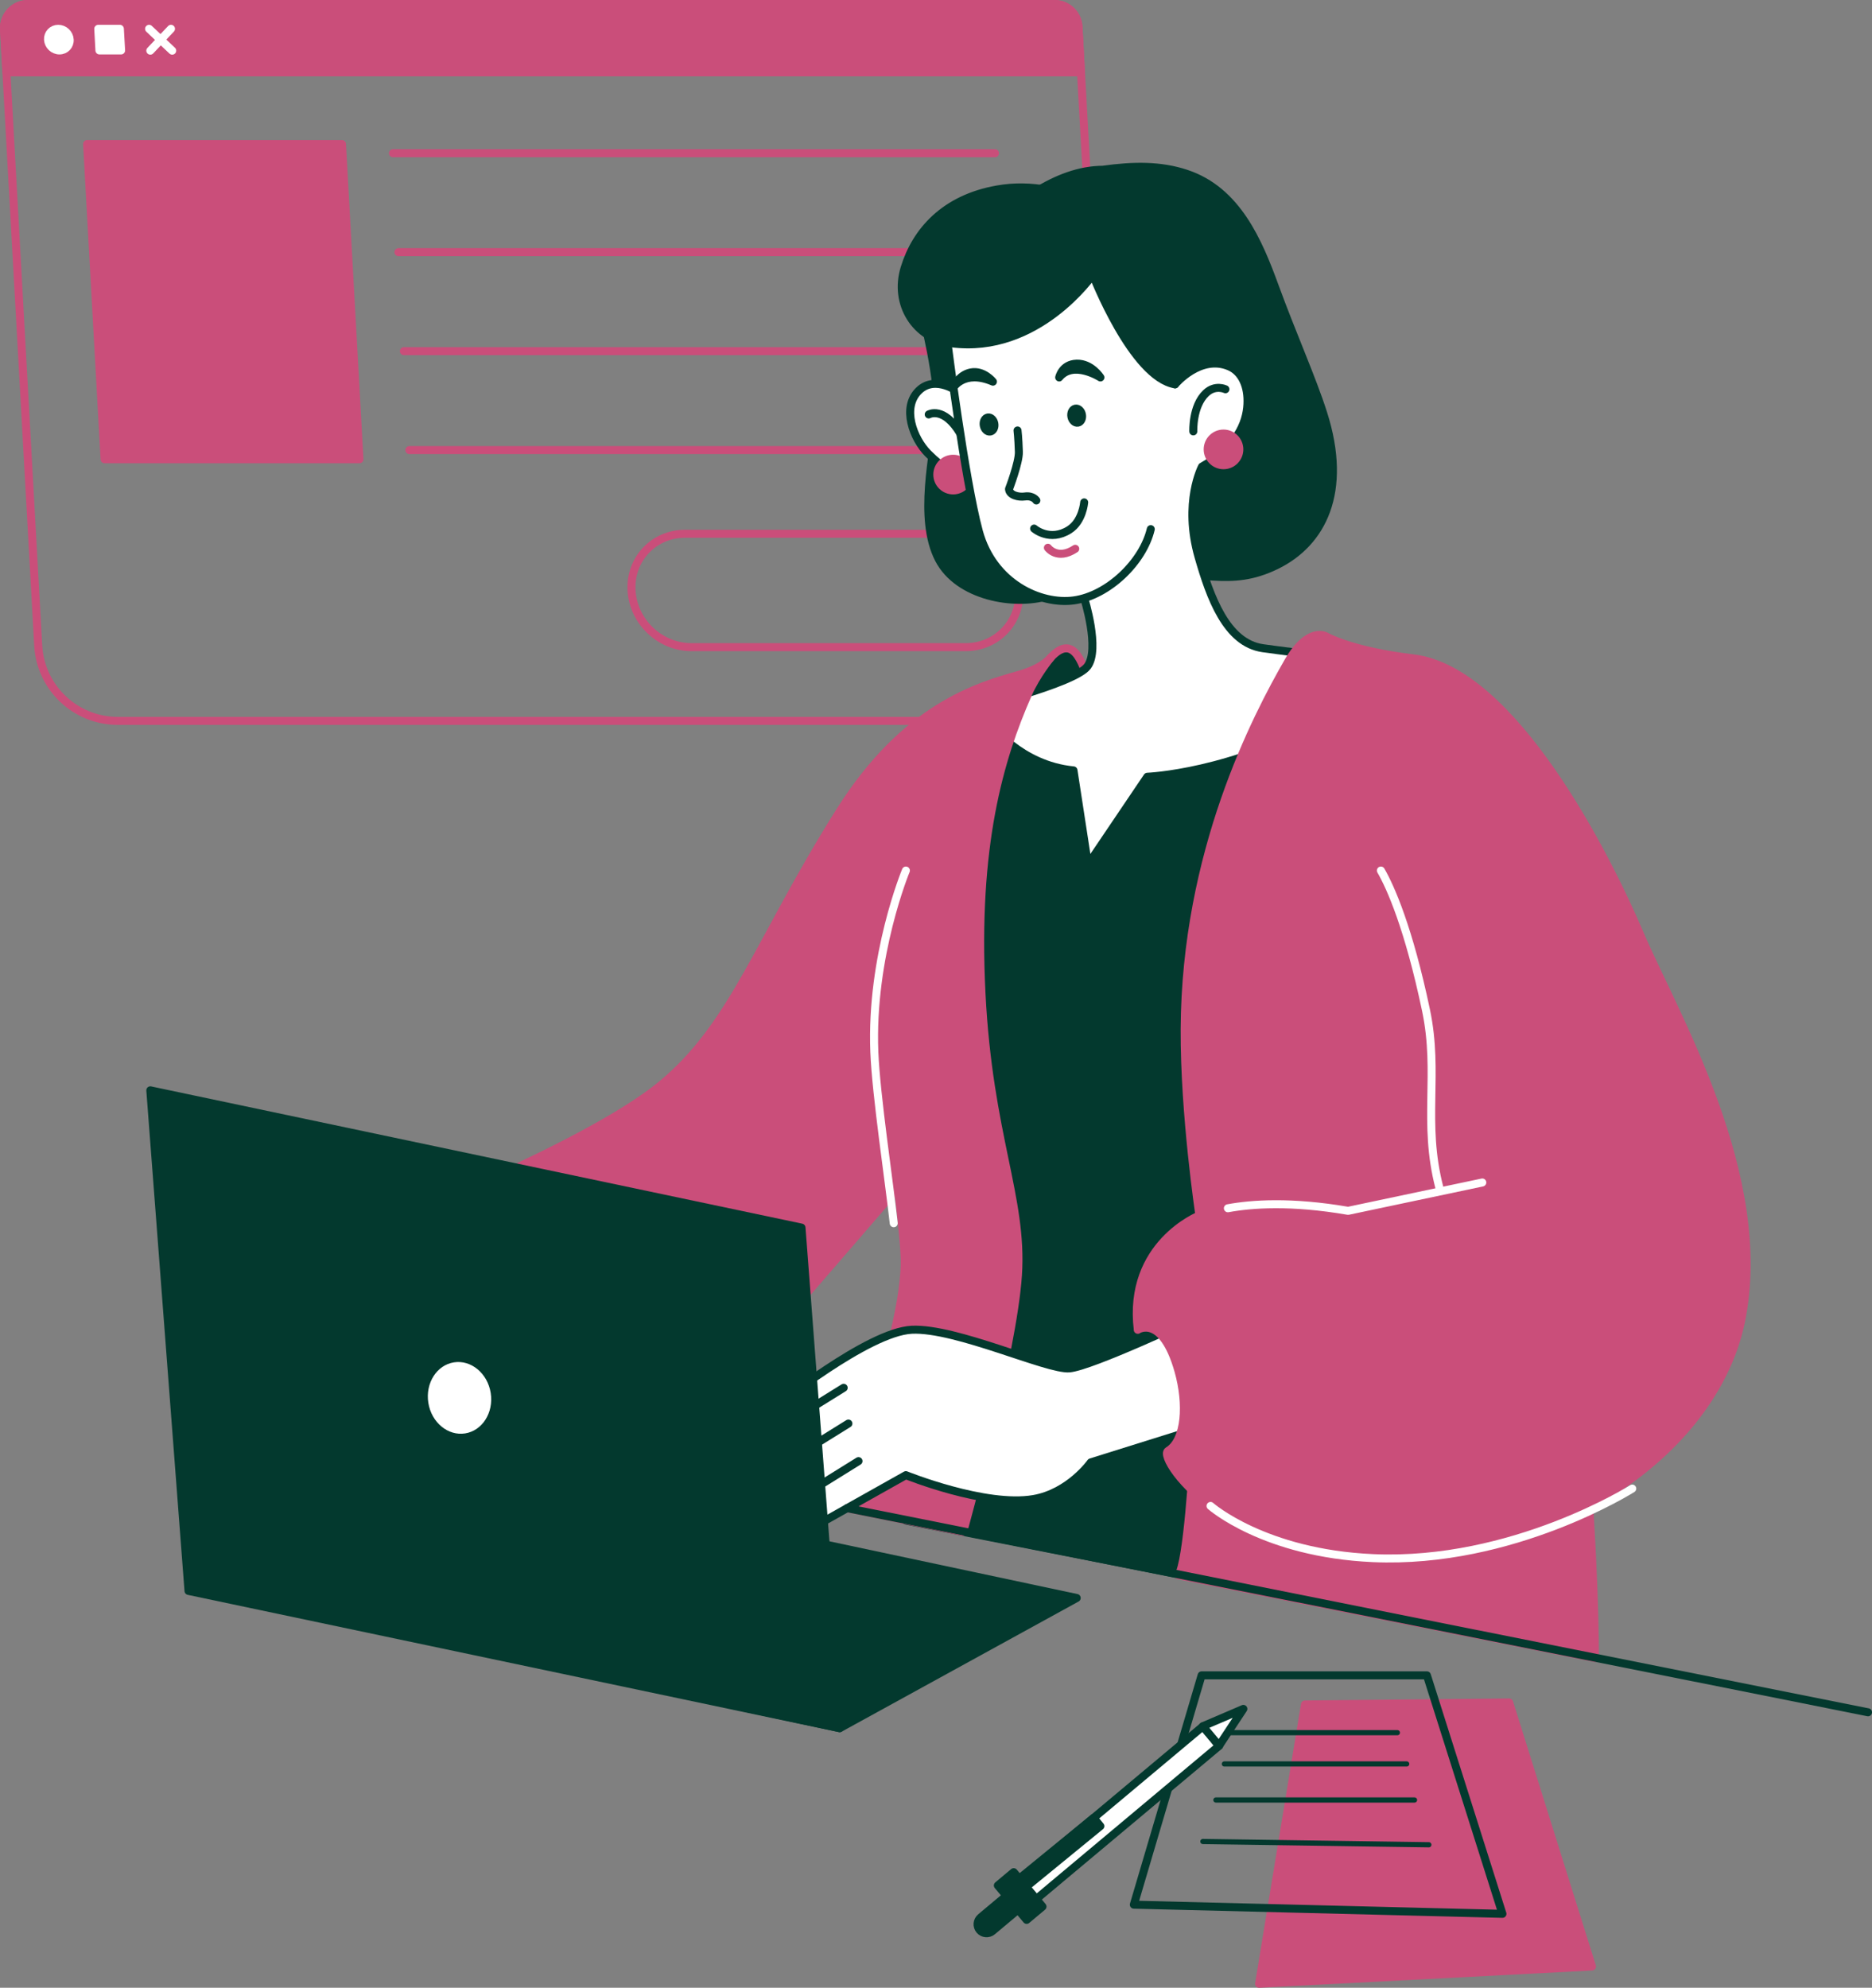 <?xml version="1.0" encoding="UTF-8"?><svg id="_レイヤー_2" xmlns="http://www.w3.org/2000/svg" width="320.45" height="340.15" viewBox="0 0 320.45 340.15"><rect x="0" y="0" width="320.45" height="340.15" fill="#808080" stroke="none"/><defs><style>.cls-1,.cls-2,.cls-3,.cls-4,.cls-5,.cls-6,.cls-7,.cls-8,.cls-9{stroke-linecap:round;stroke-linejoin:round;}.cls-1,.cls-2,.cls-3,.cls-5,.cls-6,.cls-7,.cls-8,.cls-9{stroke-width:1.37px;}.cls-1,.cls-2,.cls-4,.cls-9{stroke:#03392e;}.cls-1,.cls-3,.cls-7{fill:none;}.cls-2,.cls-6{fill:#03392e;}.cls-3,.cls-6,.cls-8{stroke:#ca4e7a;}.cls-4{fill:#234e31;stroke-width:.89px;}.cls-5,.cls-7{stroke:#fff;}.cls-5,.cls-9{fill:#fff;}.cls-8{fill:#ca4e7a;}</style></defs><g id="_各施設のイラスト"><path class="cls-3" d="M165.31,110.74h-46.96c-5.36,0-9.94-4.34-10.24-9.7h0c-.3-5.36,3.8-9.7,9.16-9.7h46.96c5.36,0,9.94,4.34,10.24,9.7h0c.3,5.36-3.8,9.7-9.16,9.7Z"/><path class="cls-3" d="M176.76,123.36H20.17c-7.25,0-13.23-5.66-13.63-12.9L.69,5.01C.56,2.66,2.43.68,4.78.68h175.74c2.17,0,3.97,1.7,4.09,3.87l5.79,104.4c.43,7.83-5.8,14.41-13.63,14.41Z"/><path class="cls-8" d="M185.04,12.38H1.1l-.41-7.37C.56,2.66,2.43.68,4.78.68h175.74c2.17,0,3.97,1.7,4.09,3.87l.43,7.83Z"/><path class="cls-5" d="M8.22,6.78c.06,1.02.93,1.85,1.96,1.85s1.81-.83,1.75-1.85c-.06-1.02-.93-1.85-1.96-1.85s-1.81.83-1.75,1.85Z"/><polygon class="cls-8" points="61.53 78.59 17.9 78.59 14.91 24.65 58.54 24.65 61.53 78.59"/><line class="cls-8" x1="67.27" y1="26.22" x2="170.32" y2="26.22"/><line class="cls-8" x1="68.21" y1="43.15" x2="171.26" y2="43.15"/><line class="cls-8" x1="69.14" y1="60.09" x2="172.2" y2="60.09"/><line class="cls-8" x1="70.08" y1="77.02" x2="173.14" y2="77.02"/><polygon class="cls-5" points="20.73 8.63 17.02 8.63 16.82 4.93 20.52 4.93 20.73 8.63"/><line class="cls-5" x1="25.52" y1="4.93" x2="29.48" y2="8.67"/><line class="cls-5" x1="29.27" y1="4.93" x2="25.73" y2="8.67"/><path class="cls-2" d="M188.85,29.04c5.16-.72,9.8-.79,14.23.69,8.68,2.88,12.35,11.66,15.1,19.19,3.11,8.5,6.41,15.8,8.32,21.79,4.31,13.49-.19,22.22-8.07,26.05-8.04,3.9-12.76.7-23.85,1.47-8.91.62-10.37,2.3-15.21,3.77-5.78,1.75-15.37.07-18.67-6.32-3.58-6.92-.81-18.15-.25-24.21.56-6.07-2.59-18-2.59-18,0,0,14.94-24.42,30.99-24.42Z"/><path class="cls-9" d="M164.21,67.17s-4.01-3.07-6.86-.39c-3.11,2.93-.97,8.34,1.5,10.81,2.68,2.68,5.56,4.63,7.86,4.35"/><path class="cls-1" d="M158.98,70.92s2.56-1.48,5.4,3.26"/><circle class="cls-8" cx="163.16" cy="81.21" r="2.71"/><path class="cls-6" d="M186.24,116.35c-1.27-4.04-3.13-8.59-7.61-2.28-3.98,5.6-7.61,9.29-7.61,9.29l15.22-7.01Z"/><path class="cls-9" d="M185.59,102.35s2.78,8.75.55,11.69c-2.23,2.94-19.42,7.14-19.42,7.14l-3.61,18.58,23.03,13.23,43.7-17.99,2.38-22.15s-9.81-1.04-16.05-1.93c-6.24-.89-9.04-8.78-11-15.61-2.68-9.34.59-15.46.59-15.46,5.93-3.35,7.62-7.41,7.78-10.67.16-3.11-.98-5.56-3.12-6.47-4.96-2.11-9.27,3.06-9.27,3.06l-7.58-27.4-28.24,5.05-3.12,15.39s2.92,23.12,5.35,32.11c2.42,8.92,10.6,12.61,16.28,11.82,5.87-.82,11.82-6.57,13.15-12.19"/><polygon class="cls-8" points="272.52 336.51 215.53 339.47 223.38 291.67 258.34 291.33 272.52 336.51"/><path class="cls-2" d="M169.57,123.92s5.05,7.02,14.19,7.91l2.48,16.13,10.16-15.04s14.42-.52,30.92-9.89l-2.23,150.95-70.01-13.77,11.59-44.65-6.91-47.27,9.81-44.37Z"/><polygon class="cls-1" points="257.19 327.5 194.09 325.93 205.69 286.69 244.26 286.69 257.19 327.5"/><line class="cls-4" x1="210.59" y1="296.5" x2="239.2" y2="296.5"/><line class="cls-4" x1="209.59" y1="301.85" x2="240.8" y2="301.85"/><line class="cls-4" x1="208.14" y1="308.02" x2="242.14" y2="308.02"/><line class="cls-4" x1="205.91" y1="315.12" x2="244.59" y2="315.68"/><ellipse class="cls-2" cx="169.31" cy="72.64" rx=".92" ry="1.22" transform="translate(-10.12 30.82) rotate(-10.1)"/><ellipse class="cls-2" cx="184.31" cy="71.12" rx=".92" ry="1.22" transform="translate(-9.62 33.43) rotate(-10.1)"/><path class="cls-1" d="M177.4,85.64s-.55-.88-1.97-.68c-1.1.15-2.64-.22-2.71-1.27,0,0,1.75-4.57,1.69-6.37-.08-2.49-.23-3.66-.23-3.66"/><path class="cls-2" d="M181.31,64.59s.48-2.29,3-2.36,4.06,2.36,4.06,2.36c0,0-4.64-2.99-7.06,0Z"/><path class="cls-2" d="M169.97,65.31s-1.6-2-3.77-1.58c-2.17.42-3.04,2.65-3.04,2.65,0,0,1.84-3.2,6.81-1.07Z"/><path class="cls-1" d="M177.02,90.45s2.67,2.34,6.03.2c2.29-1.46,2.54-4.68,2.54-4.68"/><path class="cls-2" d="M190.97,35.29c-9.66-2.56-14.3-3.91-20.24-2.87-9.03,1.58-13.94,7.13-15.88,13.45-1.89,6.16,1.88,12.07,7.99,12.87,14.81,1.94,24.23-11.73,24.23-11.73,0,0,6.77,17.58,14.08,18.76l1.93-12.08-12.11-18.4Z"/><path class="cls-1" d="M209.77,66.61s-1.75-.85-3.34.67c-2.34,2.22-2.16,6.54-2.16,6.54"/><path class="cls-8" d="M153.71,203.22c.67,5.92,1.23,10.97,1.16,13.22-.45,14.72-11.76,41.26-11.76,41.26l21.77,4.44s8.47-30.53,9.37-43.9c.89-13.37-5.01-23.84-6.24-48.26-1.28-25.32,3.08-40.12,7.95-51.18,1.51-3.42,3.93-6.3,3.93-6.3,0,0-1.3,1.8-5.38,2.95-7.14,2.01-19.53,5.56-30.76,23.41-13.88,22.05-18.1,36.57-30.59,46.82-12.49,10.26-46.6,23.64-46.6,23.64l56.19,29.74,30.96-35.83"/><path class="cls-7" d="M155.07,148.97s-6.06,14.58-5.4,31.07c.3,7.43,2.57,22.4,3.32,29.28"/><rect class="cls-9" x="189.46" y="289.76" width="4.34" height="40.86" transform="translate(76.84 656.26) rotate(-129.94)"/><polygon class="cls-2" points="187.21 311.07 188.36 312.49 174.42 323.89 173.27 322.46 187.21 311.07"/><rect class="cls-2" x="170.77" y="322.68" width="7.68" height="3.54" transform="translate(37.97 666.62) rotate(-129.94)"/><path class="cls-2" d="M170.46,324.28h0c.85,0,1.54.69,1.54,1.54v5.74h-3.08v-5.74c0-.85.69-1.54,1.54-1.54Z" transform="translate(28.5 669.15) rotate(-129.94)"/><polygon class="cls-9" points="212.84 292.43 208.68 298.73 205.9 295.4 212.84 292.43"/><circle class="cls-8" cx="209.44" cy="76.9" r="2.71"/><polygon class="cls-2" points="143.74 295.73 32.41 271.72 68.31 248.79 184.31 273.45 143.74 295.73"/><path class="cls-8" d="M204.27,249.68s-.96,17.69-2.56,19.88l71.32,14.17s-.01-17.96-2.02-38.15c-1.79-17.98-66.74,4.1-66.74,4.1Z"/><path class="cls-9" d="M132.44,240.76c.33,0,16.06-12.84,23.63-13.21,7.57-.37,23.19,6.91,26.98,6.61,3.79-.31,21.74-8.78,21.74-8.78l5.8,17.39-23.86,7.47s-3.69,5.23-9.81,6.28c-8.25,1.41-21.85-4.09-21.85-4.09l-16.54,9.29-6.09-20.96Z"/><line class="cls-1" x1="144.42" y1="237.48" x2="136" y2="242.71"/><line class="cls-1" x1="145.23" y1="243.6" x2="136.81" y2="248.83"/><line class="cls-1" x1="146.96" y1="250.03" x2="138.54" y2="255.26"/><path class="cls-8" d="M194.76,227.55s4.16-2.77,6.95,6.97c1.64,5.75,1.23,11.96-1.75,13.75-2.1,1.26,12.19,21.71,44.15,17.99,29.21-3.41,49.91-21.07,53.88-39.99,5.24-24.97-11.59-53.07-17.28-66.45-5.69-13.38-21.74-45.12-38.79-47.16-10.68-1.28-14.9-3.75-14.9-3.75,0,0-2.97-1.84-6.47,4.24-5.52,9.59-17.61,32.7-17.76,62.95-.07,14.63,2.53,31.89,2.53,31.89,0,0-12.34,4.91-10.55,19.57Z"/><path class="cls-7" d="M210.19,206.76c4-.74,10.78-1.25,20.58.44l22.97-4.85"/><path class="cls-7" d="M236.38,148.97c1.64,2.82,4.77,9.84,7.73,23.93,2.28,10.85-.63,19.14,2.28,30.32"/><path class="cls-7" d="M207.22,257.7s9.16,8.1,27.81,8.93c23.93,1.06,44.38-11.9,44.38-11.9"/><line class="cls-1" x1="145.01" y1="258.08" x2="319.77" y2="293.01"/><polygon class="cls-2" points="143.74 295.73 32.27 272.24 25.73 186.58 137.2 210.07 143.74 295.73"/><ellipse class="cls-9" cx="78.67" cy="239.2" rx="6.09" ry="6.84" transform="translate(-36.46 15.26) rotate(-9)"/><path class="cls-3" d="M179.38,93.73s1.62,2.21,4.68.18"/></g></svg>